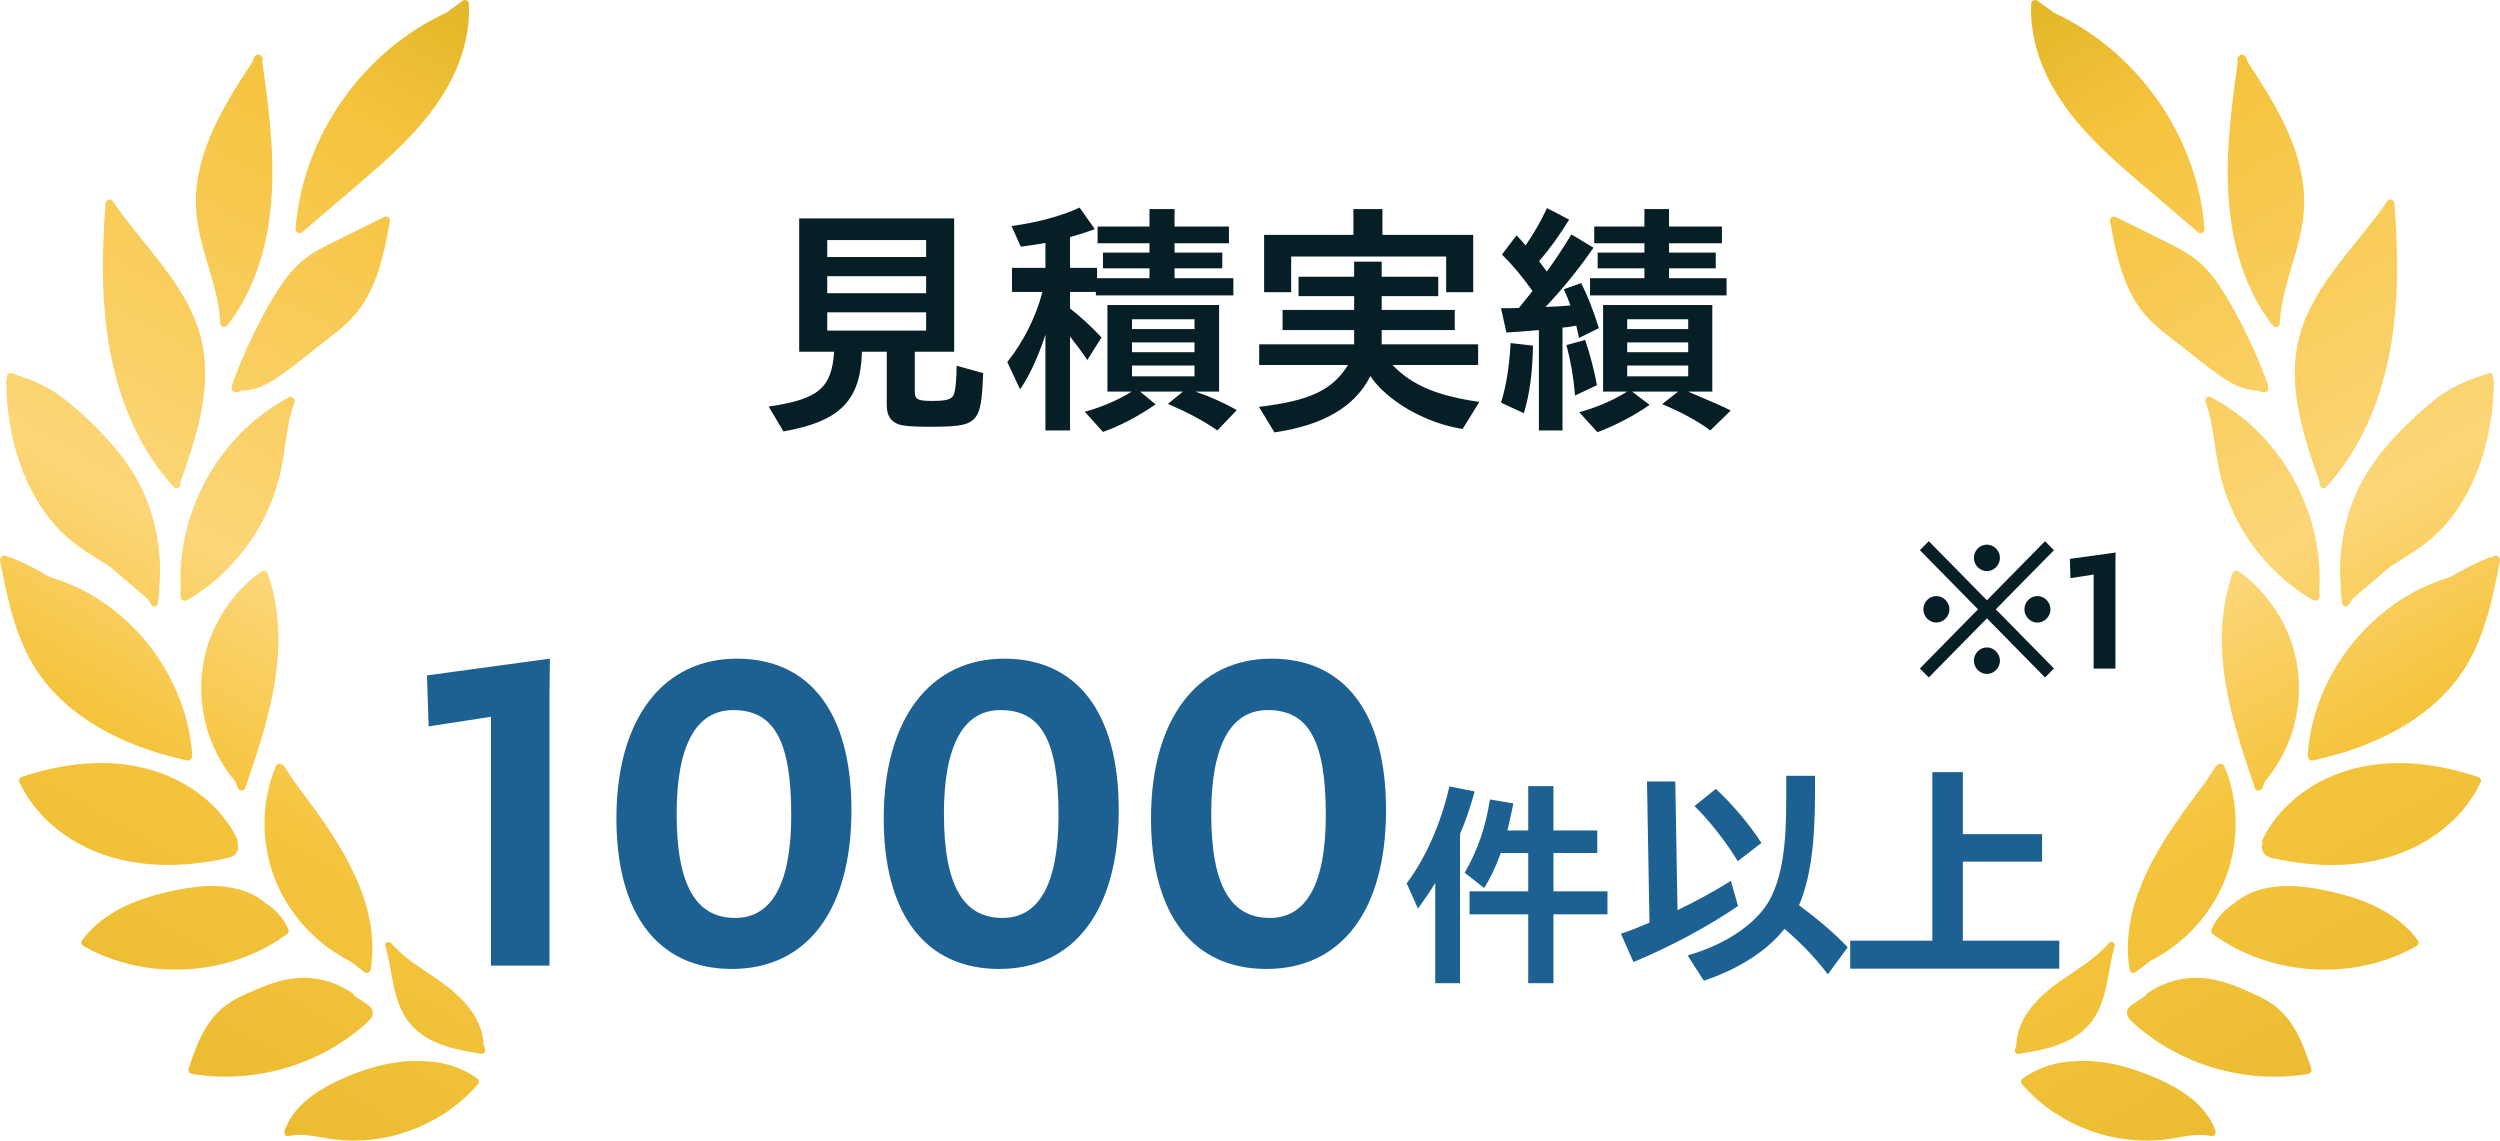 <svg viewBox="0 0 160 73" fill="none" xmlns="http://www.w3.org/2000/svg">
<path d="M29.603 0.052C29.256 0.307 28.914 0.558 28.567 0.813C26.587 1.724 24.809 3.045 23.334 4.65C21.73 6.395 20.482 8.482 19.721 10.728C19.292 11.99 19.018 13.306 18.916 14.636C18.902 14.839 19.138 15.027 19.321 14.877C20.362 13.991 21.402 13.099 22.443 12.212C23.392 11.402 24.346 10.593 25.252 9.73C26.967 8.091 28.528 6.231 29.381 3.989C29.839 2.789 30.075 1.512 30.007 0.225C29.998 0.027 29.747 -0.055 29.603 0.052ZM17.274 7.894C17.148 6.568 16.97 5.252 16.787 3.936C16.869 3.816 16.826 3.695 16.734 3.623C16.657 3.416 16.334 3.474 16.262 3.666C16.223 3.772 16.185 3.874 16.151 3.98C14.913 5.84 13.699 7.759 13.024 9.903C12.677 11.007 12.489 12.169 12.547 13.33C12.61 14.516 12.923 15.663 13.26 16.791C13.636 18.064 14.046 19.346 14.094 20.681C14.103 20.946 14.412 21.009 14.561 20.816C15.876 19.119 16.676 17.071 17.081 14.974C17.529 12.641 17.495 10.25 17.274 7.894ZM24.582 13.889C23.638 14.357 22.694 14.829 21.745 15.297C20.863 15.736 19.962 16.14 19.225 16.801C18.555 17.398 18.03 18.145 17.563 18.907C17.057 19.741 16.599 20.604 16.175 21.481C15.684 22.498 15.245 23.534 14.86 24.595C14.845 24.628 14.845 24.667 14.855 24.701C14.792 24.831 14.816 24.985 14.975 25.081C15.134 25.178 15.472 24.999 15.501 24.999C15.621 24.999 15.742 24.985 15.862 24.97C16.108 24.937 16.349 24.874 16.58 24.787C17.052 24.614 17.486 24.358 17.895 24.069C18.815 23.428 19.678 22.705 20.559 22.016C21.402 21.36 22.284 20.729 22.939 19.871C23.518 19.114 23.922 18.247 24.216 17.34C24.558 16.309 24.761 15.234 24.953 14.169C24.992 13.947 24.78 13.788 24.578 13.889H24.582ZM11.545 30.86C12.489 28.185 13.448 25.346 13.034 22.469C12.677 20.02 11.213 17.991 9.709 16.107C8.862 15.046 7.985 14.01 7.228 12.887C7.084 12.675 6.775 12.762 6.756 13.017C6.549 15.707 6.477 18.425 6.828 21.105C7.137 23.491 7.782 25.833 8.895 27.968C9.498 29.125 10.244 30.205 11.126 31.169C11.323 31.386 11.627 31.121 11.531 30.889C11.531 30.88 11.54 30.87 11.545 30.86ZM18.521 25.414C16.753 26.339 15.226 27.694 14.065 29.318C12.904 30.942 12.099 32.817 11.748 34.784C11.579 35.728 11.516 36.697 11.569 37.656C11.545 37.849 11.54 38.042 11.569 38.235C11.598 38.442 11.81 38.5 11.974 38.408C13.583 37.478 14.971 36.172 16.026 34.639C17.11 33.058 17.808 31.27 18.117 29.381C18.314 28.161 18.415 26.913 18.849 25.751C18.916 25.563 18.729 25.308 18.521 25.419V25.414ZM10.206 37.406C10.206 37.816 10.167 38.22 10.095 38.63C10.056 38.847 9.791 38.876 9.685 38.697C9.594 38.548 9.498 38.408 9.392 38.273C8.606 37.603 7.821 36.938 7.036 36.268C7.007 36.249 6.978 36.234 6.954 36.215C6.005 35.613 5.031 35.049 4.183 34.273C3.335 33.502 2.627 32.538 2.073 31.492C0.941 29.352 0.421 26.85 0.392 24.407C0.392 24.325 0.421 24.262 0.464 24.218C0.401 24.05 0.527 23.814 0.719 23.876C1.375 24.098 2.035 24.325 2.666 24.628C3.278 24.922 3.846 25.303 4.386 25.746C5.311 26.503 6.197 27.352 7.011 28.262C7.806 29.154 8.529 30.147 9.064 31.256C9.974 33.145 10.37 35.304 10.206 37.411V37.406ZM17.115 36.673C17.057 36.514 16.854 36.475 16.729 36.567C15.178 37.676 13.988 39.281 13.366 41.083C12.706 43.002 12.721 45.084 13.366 47.007C13.732 48.101 14.311 49.123 15.057 50.005L15.226 50.444C15.298 50.636 15.621 50.656 15.693 50.444C16.878 46.978 18.088 43.383 17.765 39.661C17.678 38.64 17.466 37.632 17.119 36.668L17.115 36.673ZM12.306 48.328C12.316 48.496 12.195 48.718 11.988 48.67C10.678 48.381 9.387 48 8.148 47.47C5.995 46.549 3.976 45.185 2.593 43.267C1.037 41.103 0.502 38.461 0.006 35.892C-0.052 35.589 0.334 35.444 0.522 35.656C0.522 35.656 0.527 35.661 0.531 35.666C0.58 35.656 0.637 35.656 0.695 35.68C1.558 36.027 2.386 36.447 3.176 36.929C3.764 37.107 4.342 37.314 4.901 37.579C6.958 38.548 8.736 40.086 10.027 41.956C11.323 43.836 12.152 46.038 12.302 48.323L12.306 48.328ZM15.207 53.745C14.393 52.053 12.971 50.742 11.299 49.909C9.401 48.964 7.243 48.694 5.147 48.896C3.865 49.022 2.603 49.316 1.384 49.725C1.264 49.764 1.177 49.928 1.235 50.048C2.203 52.121 4.048 53.673 6.149 54.516C8.601 55.505 11.343 55.533 13.915 55.047C14.103 55.013 14.291 54.974 14.474 54.931C14.643 54.892 14.812 54.854 14.956 54.757C15.226 54.569 15.308 54.237 15.187 53.938C15.221 53.875 15.231 53.803 15.197 53.74L15.207 53.745ZM20.029 51.634C19.63 51.085 19.225 50.545 18.82 50C18.608 49.682 18.401 49.359 18.194 49.041C18.15 48.974 18.088 48.935 18.02 48.92C17.895 48.819 17.693 48.92 17.64 49.056C16.854 50.964 16.72 53.128 17.23 55.124C17.717 57.037 18.806 58.777 20.29 60.079C20.93 60.642 21.634 61.12 22.39 61.505C22.39 61.505 22.395 61.51 22.4 61.515C22.713 61.751 23.026 61.987 23.339 62.224C23.503 62.349 23.701 62.194 23.73 62.026C24.332 58.17 22.207 54.623 20.034 51.639L20.029 51.634ZM18.459 59.486C18.165 58.801 17.659 58.223 17.038 57.833C15.867 56.801 14.152 56.584 12.624 56.753C11.685 56.854 10.75 57.052 9.844 57.312C9.016 57.548 8.201 57.857 7.45 58.286C6.602 58.763 5.841 59.385 5.263 60.17C5.157 60.31 5.219 60.479 5.359 60.556C6.915 61.433 8.678 61.929 10.456 62.035C12.239 62.142 14.046 61.876 15.713 61.231C16.657 60.869 17.553 60.377 18.372 59.785C18.459 59.722 18.497 59.587 18.454 59.486H18.459ZM23.426 64.224C23.175 64.06 22.925 63.896 22.679 63.732C22.67 63.679 22.641 63.631 22.583 63.587C21.875 63.086 21.056 62.758 20.198 62.633C19.268 62.498 18.343 62.633 17.457 62.922C16.98 63.077 16.512 63.274 16.05 63.477C15.626 63.665 15.207 63.857 14.812 64.098C14.089 64.532 13.54 65.154 13.116 65.877C12.658 66.658 12.364 67.52 12.075 68.374C12.022 68.528 12.099 68.697 12.268 68.725C14.238 69.063 16.267 68.923 18.189 68.379C20.097 67.834 21.899 66.87 23.378 65.544C23.58 65.361 23.821 65.168 23.86 64.884C23.903 64.566 23.652 64.378 23.421 64.224H23.426ZM30.952 66.793C30.875 65.588 30.195 64.556 29.338 63.747C28.475 62.927 27.439 62.334 26.481 61.645C25.951 61.264 25.45 60.845 25.026 60.349C24.891 60.194 24.602 60.334 24.659 60.536C25.074 61.925 25.083 63.443 25.748 64.754C26.047 65.342 26.481 65.843 27.02 66.224C27.536 66.585 28.128 66.836 28.73 67.014C29.415 67.217 30.123 67.337 30.826 67.443C30.961 67.463 31.082 67.308 31.048 67.183C31.014 67.067 30.98 66.947 30.942 66.831C30.942 66.817 30.942 66.802 30.942 66.788L30.952 66.793ZM30.556 69.029C29.593 68.34 28.432 67.959 27.256 67.925C26.235 67.839 25.189 67.969 24.192 68.229C23.368 68.441 22.569 68.735 21.793 69.092C21.075 69.42 20.367 69.805 19.75 70.302C19.071 70.846 18.502 71.535 18.213 72.36C18.155 72.519 18.276 72.76 18.473 72.712C19.442 72.485 20.405 72.798 21.364 72.919C22.188 73.025 23.026 73.025 23.85 72.928C25.503 72.731 27.102 72.143 28.49 71.232C29.27 70.716 29.983 70.094 30.595 69.386C30.682 69.285 30.658 69.106 30.552 69.029H30.556Z" fill="url(#paint0_linear_3232_4500)"/>
<path d="M129.998 0.22C129.931 1.507 130.172 2.784 130.625 3.985C131.477 6.226 133.038 8.091 134.754 9.725C135.659 10.588 136.613 11.398 137.562 12.207C138.603 13.094 139.644 13.986 140.684 14.873C140.863 15.027 141.103 14.839 141.089 14.632C140.988 13.301 140.713 11.986 140.284 10.723C139.523 8.477 138.275 6.39 136.671 4.645C135.197 3.04 133.419 1.719 131.439 0.808C131.092 0.553 130.75 0.302 130.403 0.047C130.258 -0.059 130.008 0.023 129.998 0.22ZM142.925 14.979C143.329 17.075 144.124 19.124 145.444 20.82C145.594 21.013 145.902 20.951 145.912 20.686C145.965 19.35 146.369 18.068 146.745 16.796C147.083 15.663 147.396 14.516 147.458 13.335C147.516 12.178 147.328 11.012 146.981 9.908C146.307 7.763 145.093 5.845 143.855 3.985C143.816 3.878 143.782 3.777 143.744 3.671C143.671 3.478 143.349 3.416 143.272 3.628C143.185 3.7 143.137 3.816 143.219 3.941C143.035 5.257 142.852 6.573 142.732 7.898C142.51 10.255 142.477 12.646 142.925 14.979ZM135.047 14.169C135.24 15.239 135.447 16.309 135.785 17.34C136.083 18.242 136.488 19.109 137.061 19.871C137.712 20.729 138.598 21.36 139.441 22.016C140.323 22.705 141.19 23.428 142.106 24.069C142.515 24.353 142.949 24.614 143.421 24.787C143.652 24.874 143.893 24.937 144.139 24.97C144.259 24.99 144.38 24.999 144.5 24.999C144.534 24.999 144.866 25.173 145.025 25.081C145.184 24.985 145.208 24.831 145.146 24.7C145.151 24.667 145.151 24.628 145.141 24.594C144.755 23.534 144.317 22.498 143.826 21.481C143.402 20.604 142.944 19.741 142.438 18.907C141.976 18.145 141.446 17.398 140.776 16.801C140.034 16.14 139.133 15.731 138.256 15.297C137.312 14.829 136.367 14.357 135.418 13.889C135.216 13.788 135.004 13.947 135.043 14.169H135.047ZM148.47 30.889C148.374 31.121 148.677 31.386 148.875 31.169C149.756 30.205 150.503 29.125 151.105 27.968C152.223 25.833 152.864 23.486 153.172 21.105C153.519 18.425 153.447 15.707 153.245 13.017C153.225 12.766 152.917 12.675 152.772 12.887C152.016 14.015 151.139 15.051 150.291 16.107C148.783 17.986 147.319 20.02 146.967 22.469C146.553 25.346 147.511 28.18 148.456 30.86C148.456 30.87 148.465 30.88 148.47 30.889ZM141.156 25.746C141.59 26.913 141.691 28.161 141.889 29.376C142.197 31.265 142.896 33.053 143.98 34.634C145.03 36.167 146.422 37.473 148.032 38.403C148.195 38.495 148.407 38.437 148.436 38.23C148.465 38.037 148.46 37.84 148.436 37.651C148.489 36.692 148.427 35.724 148.258 34.779C147.906 32.812 147.102 30.937 145.941 29.313C144.78 27.689 143.257 26.334 141.484 25.409C141.277 25.298 141.089 25.558 141.156 25.741V25.746ZM150.942 31.256C151.476 30.142 152.199 29.154 152.994 28.262C153.803 27.351 154.695 26.508 155.62 25.746C156.159 25.303 156.728 24.922 157.34 24.628C157.976 24.325 158.631 24.098 159.286 23.876C159.479 23.814 159.604 24.045 159.542 24.218C159.585 24.262 159.614 24.32 159.614 24.406C159.585 26.85 159.065 29.352 157.932 31.492C157.378 32.542 156.67 33.502 155.822 34.273C154.974 35.049 153.996 35.613 153.052 36.215C153.023 36.234 152.994 36.249 152.97 36.268C152.185 36.938 151.399 37.603 150.614 38.273C150.513 38.408 150.412 38.548 150.32 38.697C150.214 38.871 149.949 38.847 149.911 38.63C149.834 38.22 149.8 37.811 149.8 37.406C149.636 35.304 150.036 33.14 150.942 31.251V31.256ZM142.245 39.666C141.923 43.387 143.132 46.983 144.317 50.448C144.389 50.656 144.707 50.636 144.784 50.448L144.953 50.01C145.7 49.133 146.273 48.106 146.644 47.012C147.29 45.093 147.304 43.006 146.644 41.088C146.023 39.285 144.833 37.681 143.281 36.572C143.156 36.48 142.954 36.519 142.896 36.678C142.549 37.642 142.342 38.649 142.25 39.671L142.245 39.666ZM149.973 41.961C151.264 40.09 153.042 38.553 155.099 37.584C155.658 37.319 156.237 37.112 156.824 36.933C157.614 36.451 158.443 36.032 159.306 35.685C159.368 35.661 159.421 35.656 159.469 35.671C159.469 35.671 159.474 35.666 159.479 35.661C159.672 35.454 160.052 35.598 159.994 35.897C159.503 38.461 158.963 41.107 157.407 43.267C156.025 45.185 154.006 46.549 151.852 47.47C150.619 48 149.328 48.386 148.012 48.67C147.805 48.713 147.685 48.492 147.694 48.328C147.839 46.043 148.668 43.836 149.968 41.961H149.973ZM144.813 53.943C144.693 54.242 144.775 54.574 145.045 54.762C145.189 54.863 145.358 54.902 145.526 54.936C145.714 54.979 145.897 55.013 146.085 55.051C148.653 55.538 151.399 55.509 153.852 54.521C155.952 53.673 157.798 52.121 158.766 50.053C158.824 49.933 158.737 49.769 158.617 49.73C157.398 49.325 156.135 49.026 154.854 48.901C152.758 48.699 150.6 48.969 148.701 49.913C147.034 50.747 145.613 52.058 144.794 53.75C144.765 53.813 144.775 53.885 144.804 53.948L144.813 53.943ZM136.281 62.021C136.31 62.194 136.502 62.344 136.671 62.219C136.984 61.982 137.297 61.746 137.611 61.51C137.611 61.51 137.615 61.505 137.62 61.5C138.377 61.115 139.08 60.638 139.721 60.074C141.205 58.772 142.294 57.037 142.78 55.119C143.286 53.123 143.156 50.959 142.371 49.051C142.313 48.911 142.115 48.814 141.99 48.916C141.923 48.93 141.86 48.969 141.817 49.036C141.609 49.354 141.397 49.677 141.19 49.995C140.786 50.54 140.381 51.085 139.981 51.629C137.808 54.613 135.683 58.16 136.286 62.016L136.281 62.021ZM141.624 59.785C142.443 60.382 143.339 60.869 144.283 61.23C145.95 61.872 147.757 62.142 149.54 62.035C151.322 61.929 153.086 61.433 154.637 60.556C154.782 60.474 154.839 60.31 154.733 60.17C154.155 59.385 153.394 58.763 152.546 58.285C151.794 57.861 150.98 57.548 150.152 57.312C149.246 57.052 148.311 56.854 147.372 56.753C145.844 56.584 144.129 56.801 142.958 57.833C142.337 58.228 141.831 58.801 141.537 59.486C141.494 59.587 141.527 59.717 141.619 59.785H141.624ZM136.136 64.884C136.175 65.168 136.416 65.366 136.618 65.544C138.102 66.865 139.899 67.834 141.807 68.378C143.729 68.928 145.758 69.063 147.728 68.725C147.902 68.697 147.974 68.528 147.921 68.374C147.632 67.52 147.338 66.658 146.88 65.877C146.456 65.154 145.907 64.532 145.184 64.098C144.789 63.857 144.365 63.665 143.946 63.477C143.484 63.269 143.021 63.077 142.539 62.922C141.653 62.633 140.728 62.498 139.798 62.633C138.94 62.758 138.121 63.086 137.413 63.587C137.355 63.626 137.326 63.679 137.317 63.732C137.066 63.896 136.816 64.06 136.57 64.224C136.334 64.378 136.083 64.566 136.131 64.884H136.136ZM129.059 66.836C129.025 66.952 128.986 67.072 128.953 67.188C128.919 67.313 129.039 67.468 129.174 67.448C129.878 67.342 130.586 67.222 131.27 67.019C131.872 66.841 132.465 66.59 132.981 66.229C133.52 65.848 133.954 65.347 134.252 64.759C134.917 63.448 134.927 61.929 135.341 60.541C135.404 60.339 135.11 60.194 134.975 60.353C134.546 60.85 134.045 61.264 133.52 61.65C132.561 62.344 131.526 62.937 130.663 63.751C129.806 64.561 129.126 65.593 129.049 66.797C129.049 66.812 129.049 66.826 129.049 66.841L129.059 66.836ZM129.406 69.386C130.018 70.094 130.731 70.716 131.511 71.232C132.899 72.143 134.503 72.736 136.151 72.928C136.975 73.025 137.813 73.025 138.637 72.919C139.595 72.798 140.564 72.485 141.527 72.712C141.73 72.76 141.845 72.519 141.788 72.36C141.494 71.531 140.925 70.846 140.251 70.302C139.634 69.805 138.926 69.419 138.208 69.092C137.432 68.74 136.632 68.446 135.809 68.229C134.811 67.969 133.766 67.839 132.744 67.925C131.569 67.954 130.408 68.34 129.444 69.029C129.338 69.106 129.314 69.285 129.401 69.386H129.406Z" fill="url(#paint1_linear_3232_4500)"/>
<path d="M122.873 42.78L126.594 38.997L122.873 35.213L123.441 34.635L127.163 38.418L130.884 34.635L131.453 35.213L127.732 38.997L131.453 42.78L130.884 43.359L127.163 39.575L123.441 43.359L122.873 42.78ZM123.095 38.997C123.095 38.529 123.475 38.148 123.93 38.148C124.385 38.148 124.764 38.544 124.764 38.997C124.764 39.45 124.385 39.845 123.93 39.845C123.475 39.845 123.095 39.459 123.095 38.997ZM126.329 35.705C126.329 35.237 126.708 34.856 127.163 34.856C127.618 34.856 127.997 35.252 127.997 35.705C127.997 36.158 127.618 36.553 127.163 36.553C126.708 36.553 126.329 36.167 126.329 35.705ZM126.329 42.284C126.329 41.816 126.708 41.436 127.163 41.436C127.618 41.436 127.997 41.831 127.997 42.284C127.997 42.737 127.618 43.132 127.163 43.132C126.708 43.132 126.329 42.747 126.329 42.284ZM129.562 38.997C129.562 38.529 129.941 38.148 130.396 38.148C130.851 38.148 131.23 38.544 131.23 38.997C131.23 39.45 130.851 39.845 130.396 39.845C129.941 39.845 129.562 39.459 129.562 38.997Z" fill="#061F26"/>
<path d="M133.993 36.771L132.51 37.002L132.472 35.768L135.397 35.363L135.387 36.192V42.791H133.993V36.771Z" fill="#061F26"/>
<path d="M50.141 27.611L49.196 26.021C52.392 25.549 53.226 24.84 53.384 22.51H51.148V13.977H61.066V22.51H58.547V25.061C58.547 25.565 58.721 25.659 59.681 25.659C60.563 25.659 60.909 25.565 61.035 25.265C61.145 25.045 61.224 24.258 61.224 23.408L62.924 23.88C62.782 27.186 62.641 27.312 59.35 27.312C58.39 27.312 57.823 27.265 57.508 27.155C56.989 26.966 56.753 26.572 56.753 25.942V22.51H55.163C55.084 25.628 53.777 26.966 50.141 27.611ZM52.943 16.449H59.272V15.363H52.943V16.449ZM52.943 18.764H59.272V17.677H52.943V18.764ZM52.943 21.157H59.272V19.991H52.943V21.157ZM66.907 27.548V21.424C66.451 22.81 65.9 24.022 65.286 24.919L64.467 23.172C65.522 21.834 66.278 20.322 66.718 18.685H64.766V17.142H66.907V15.552C66.592 15.615 65.9 15.709 65.333 15.788L64.735 14.466C66.419 14.229 67.868 13.852 69.096 13.285L70.072 14.67C69.489 14.875 68.844 15.08 68.482 15.174V17.142H70.213V17.803H73.567V17.173H70.591V16.166H73.567V15.568H70.245V14.497H73.567V13.379H75.172V14.497H78.652V15.568H75.172V16.166H78.227V17.173H75.172V17.803H78.935V18.905H70.135V18.685H68.482V19.74C69.222 20.322 69.851 20.905 70.497 21.597L69.584 23.046C69.284 22.573 68.922 22.101 68.482 21.534V27.548H66.907ZM70.591 27.643L69.426 26.352C70.481 26.068 71.583 25.596 72.433 25.061H70.875V19.519H78.022V25.061H76.511C77.471 25.392 78.274 25.754 79.156 26.242L77.912 27.548C77.062 26.95 75.991 26.383 74.747 25.848L75.708 25.061H72.968L73.96 25.88C72.89 26.619 71.646 27.281 70.591 27.643ZM72.449 21.062H76.448V20.432H72.449V21.062ZM72.449 22.542H76.448V21.912H72.449V22.542ZM72.449 24.085H76.448V23.392H72.449V24.085ZM80.903 18.701V15.032H86.618V13.379H88.476V15.032H94.285V18.701H92.553V16.418H82.635V18.701H80.903ZM81.564 27.674L80.573 26.037C83.8 25.659 85.264 24.982 86.272 23.361H80.588V22.038H86.665V21.125H82.084V19.834H86.665V18.952H83.107V17.709H86.665V16.748H88.428V17.709H92.049V18.952H88.428V19.834H93.104V21.125H88.428V22.038H94.6V23.361H89.121C90.365 24.651 91.955 25.328 94.679 25.722L93.608 27.454C91.246 27.092 88.759 25.659 87.704 24.069C86.728 26.021 84.697 27.218 81.564 27.674ZM98.489 27.548V21.125C97.386 21.22 97.009 21.251 96.41 21.282L96.064 19.724H96.395C96.804 19.724 96.977 19.724 97.213 19.708C97.497 19.362 97.796 18.984 98.079 18.622C97.386 17.646 96.741 16.89 96.127 16.292L97.056 15.064C97.245 15.253 97.449 15.473 97.638 15.709C98.205 14.875 98.63 14.135 99.008 13.316L100.425 14.056C99.811 15.064 99.165 15.945 98.504 16.717L98.992 17.378C99.496 16.701 100.047 15.867 100.567 15.001L101.983 15.851C101.086 17.158 100.047 18.449 98.913 19.645C99.449 19.629 99.968 19.598 100.504 19.551C100.378 19.189 100.315 19.015 100.079 18.512L101.196 18.118C101.59 18.89 101.952 19.818 102.33 20.999L101.055 21.629C101.023 21.44 100.96 21.188 100.881 20.842C100.582 20.905 100.204 20.952 100 20.968V27.548H98.489ZM101.763 18.905V17.803H105.242V17.173H102.251V16.166H105.242V15.568H102.031V14.497H105.242V13.379H106.817V14.497H110.202V15.568H106.817V16.166H109.808V17.173H106.817V17.803H110.501V18.905H101.763ZM102.235 27.659L101.07 26.383C102.125 26.1 103.243 25.628 104.14 25.061H102.597V19.519H109.588V25.061H108.045L108.438 25.234C109.855 25.832 110.202 25.99 110.768 26.273L109.462 27.548C108.69 26.966 107.557 26.352 106.376 25.864L107.399 25.061H104.455L105.573 25.911C104.644 26.572 103.353 27.249 102.235 27.659ZM104.14 21.062H108.045V20.432H104.14V21.062ZM100.803 25.313C100.708 24.148 100.535 23.156 100.252 22.085L101.448 21.755C101.763 22.668 102.046 23.77 102.204 24.651L100.803 25.313ZM104.14 22.542H108.045V21.912H104.14V22.542ZM97.528 26.446L96.064 25.769C96.41 24.667 96.599 23.424 96.678 21.959L98.111 22.117C98.079 23.864 97.906 25.171 97.528 26.446ZM104.14 24.085H108.045V23.392H104.14V24.085Z" fill="#061F26"/>
<path d="M31.421 61.799V45.874L27.433 46.49L27.326 43.225L35.195 42.154L35.168 44.349V61.799H31.421ZM46.838 62.013C42.181 62.013 39.451 58.587 39.451 52.378C39.451 45.981 42.449 42.154 47.159 42.154C51.789 42.154 54.492 45.553 54.492 51.843C54.492 58.319 51.602 62.013 46.838 62.013ZM47.052 58.748C49.327 58.748 50.639 56.687 50.639 52.164C50.639 47.266 49.461 45.446 46.918 45.446C44.617 45.446 43.305 47.587 43.305 52.084C43.305 56.74 44.59 58.748 47.052 58.748ZM63.945 62.013C59.288 62.013 56.558 58.587 56.558 52.378C56.558 45.981 59.556 42.154 64.266 42.154C68.896 42.154 71.599 45.553 71.599 51.843C71.599 58.319 68.709 62.013 63.945 62.013ZM64.159 58.748C66.434 58.748 67.745 56.687 67.745 52.164C67.745 47.266 66.568 45.446 64.025 45.446C61.724 45.446 60.412 47.587 60.412 52.084C60.412 56.74 61.697 58.748 64.159 58.748ZM81.052 62.013C76.395 62.013 73.665 58.587 73.665 52.378C73.665 45.981 76.662 42.154 81.373 42.154C86.003 42.154 88.706 45.553 88.706 51.843C88.706 58.319 85.816 62.013 81.052 62.013ZM81.266 58.748C83.541 58.748 84.852 56.687 84.852 52.164C84.852 47.266 83.674 45.446 81.132 45.446C78.83 45.446 77.519 47.587 77.519 52.084C77.519 56.74 78.803 58.748 81.266 58.748ZM97.806 62.924V58.518H94.051V57.044H97.806V54.593H96.049C95.737 55.471 95.383 56.208 94.986 56.832L93.739 55.854C94.561 54.437 95.085 52.935 95.355 51.164L96.856 51.419C96.701 52.17 96.602 52.638 96.474 53.148H97.806V50.314H99.421V53.148H102.227V54.593H99.421V57.044H102.878V58.518H99.421V62.924H97.806ZM91.855 62.924V56.506C91.501 57.087 91.26 57.441 90.75 58.15L90.027 56.534C91.26 54.891 92.223 52.68 92.762 50.328L94.377 50.654C94.065 51.773 93.796 52.567 93.442 53.374V62.924H91.855ZM109.045 62.767L108.006 61.145C110.478 60.453 112.509 59.052 113.312 57.493C114.036 56.06 114.335 54.218 114.319 50.991V49.653H116.161V50.771C116.161 54.108 115.846 56.265 115.138 57.934C116.381 58.863 117.405 59.728 118.255 60.626L116.98 62.358C116.208 61.334 115.327 60.406 114.209 59.445C113.075 60.862 111.296 62.011 109.045 62.767ZM104.542 61.571L103.74 59.76C104.275 59.587 104.936 59.319 105.566 59.052L105.408 50.015H107.219L107.361 58.249C108.478 57.713 109.675 57.068 110.777 56.375L111.233 57.981C109.47 59.209 106.872 60.61 104.542 61.571ZM111.218 55.116C110.446 53.856 109.407 52.518 108.447 51.589L109.816 50.487C110.934 51.542 111.989 52.786 112.729 53.951L111.218 55.116ZM118.412 61.996V60.201H123.671V49.417H125.623V53.384H130.692V55.147H125.623V60.201H131.794V61.996H118.412Z" fill="#1D6193"/>
<defs>
<linearGradient id="paint0_linear_3232_4500" x1="4.949" y1="64.966" x2="39.308" y2="5.477" gradientUnits="userSpaceOnUse">
<stop stop-color="#EBBC32"/>
<stop offset="0.25" stop-color="#F5C43D"/>
<stop offset="0.44" stop-color="#FCD678"/>
<stop offset="0.86" stop-color="#F5C33C"/>
<stop offset="1" stop-color="#E2B729"/>
</linearGradient>
<linearGradient id="paint1_linear_3232_4500" x1="155.056" y1="64.966" x2="120.693" y2="5.477" gradientUnits="userSpaceOnUse">
<stop stop-color="#EBBC32"/>
<stop offset="0.25" stop-color="#F5C43D"/>
<stop offset="0.44" stop-color="#FCD678"/>
<stop offset="0.86" stop-color="#F5C33C"/>
<stop offset="1" stop-color="#E2B729"/>
</linearGradient>
</defs>
</svg>
